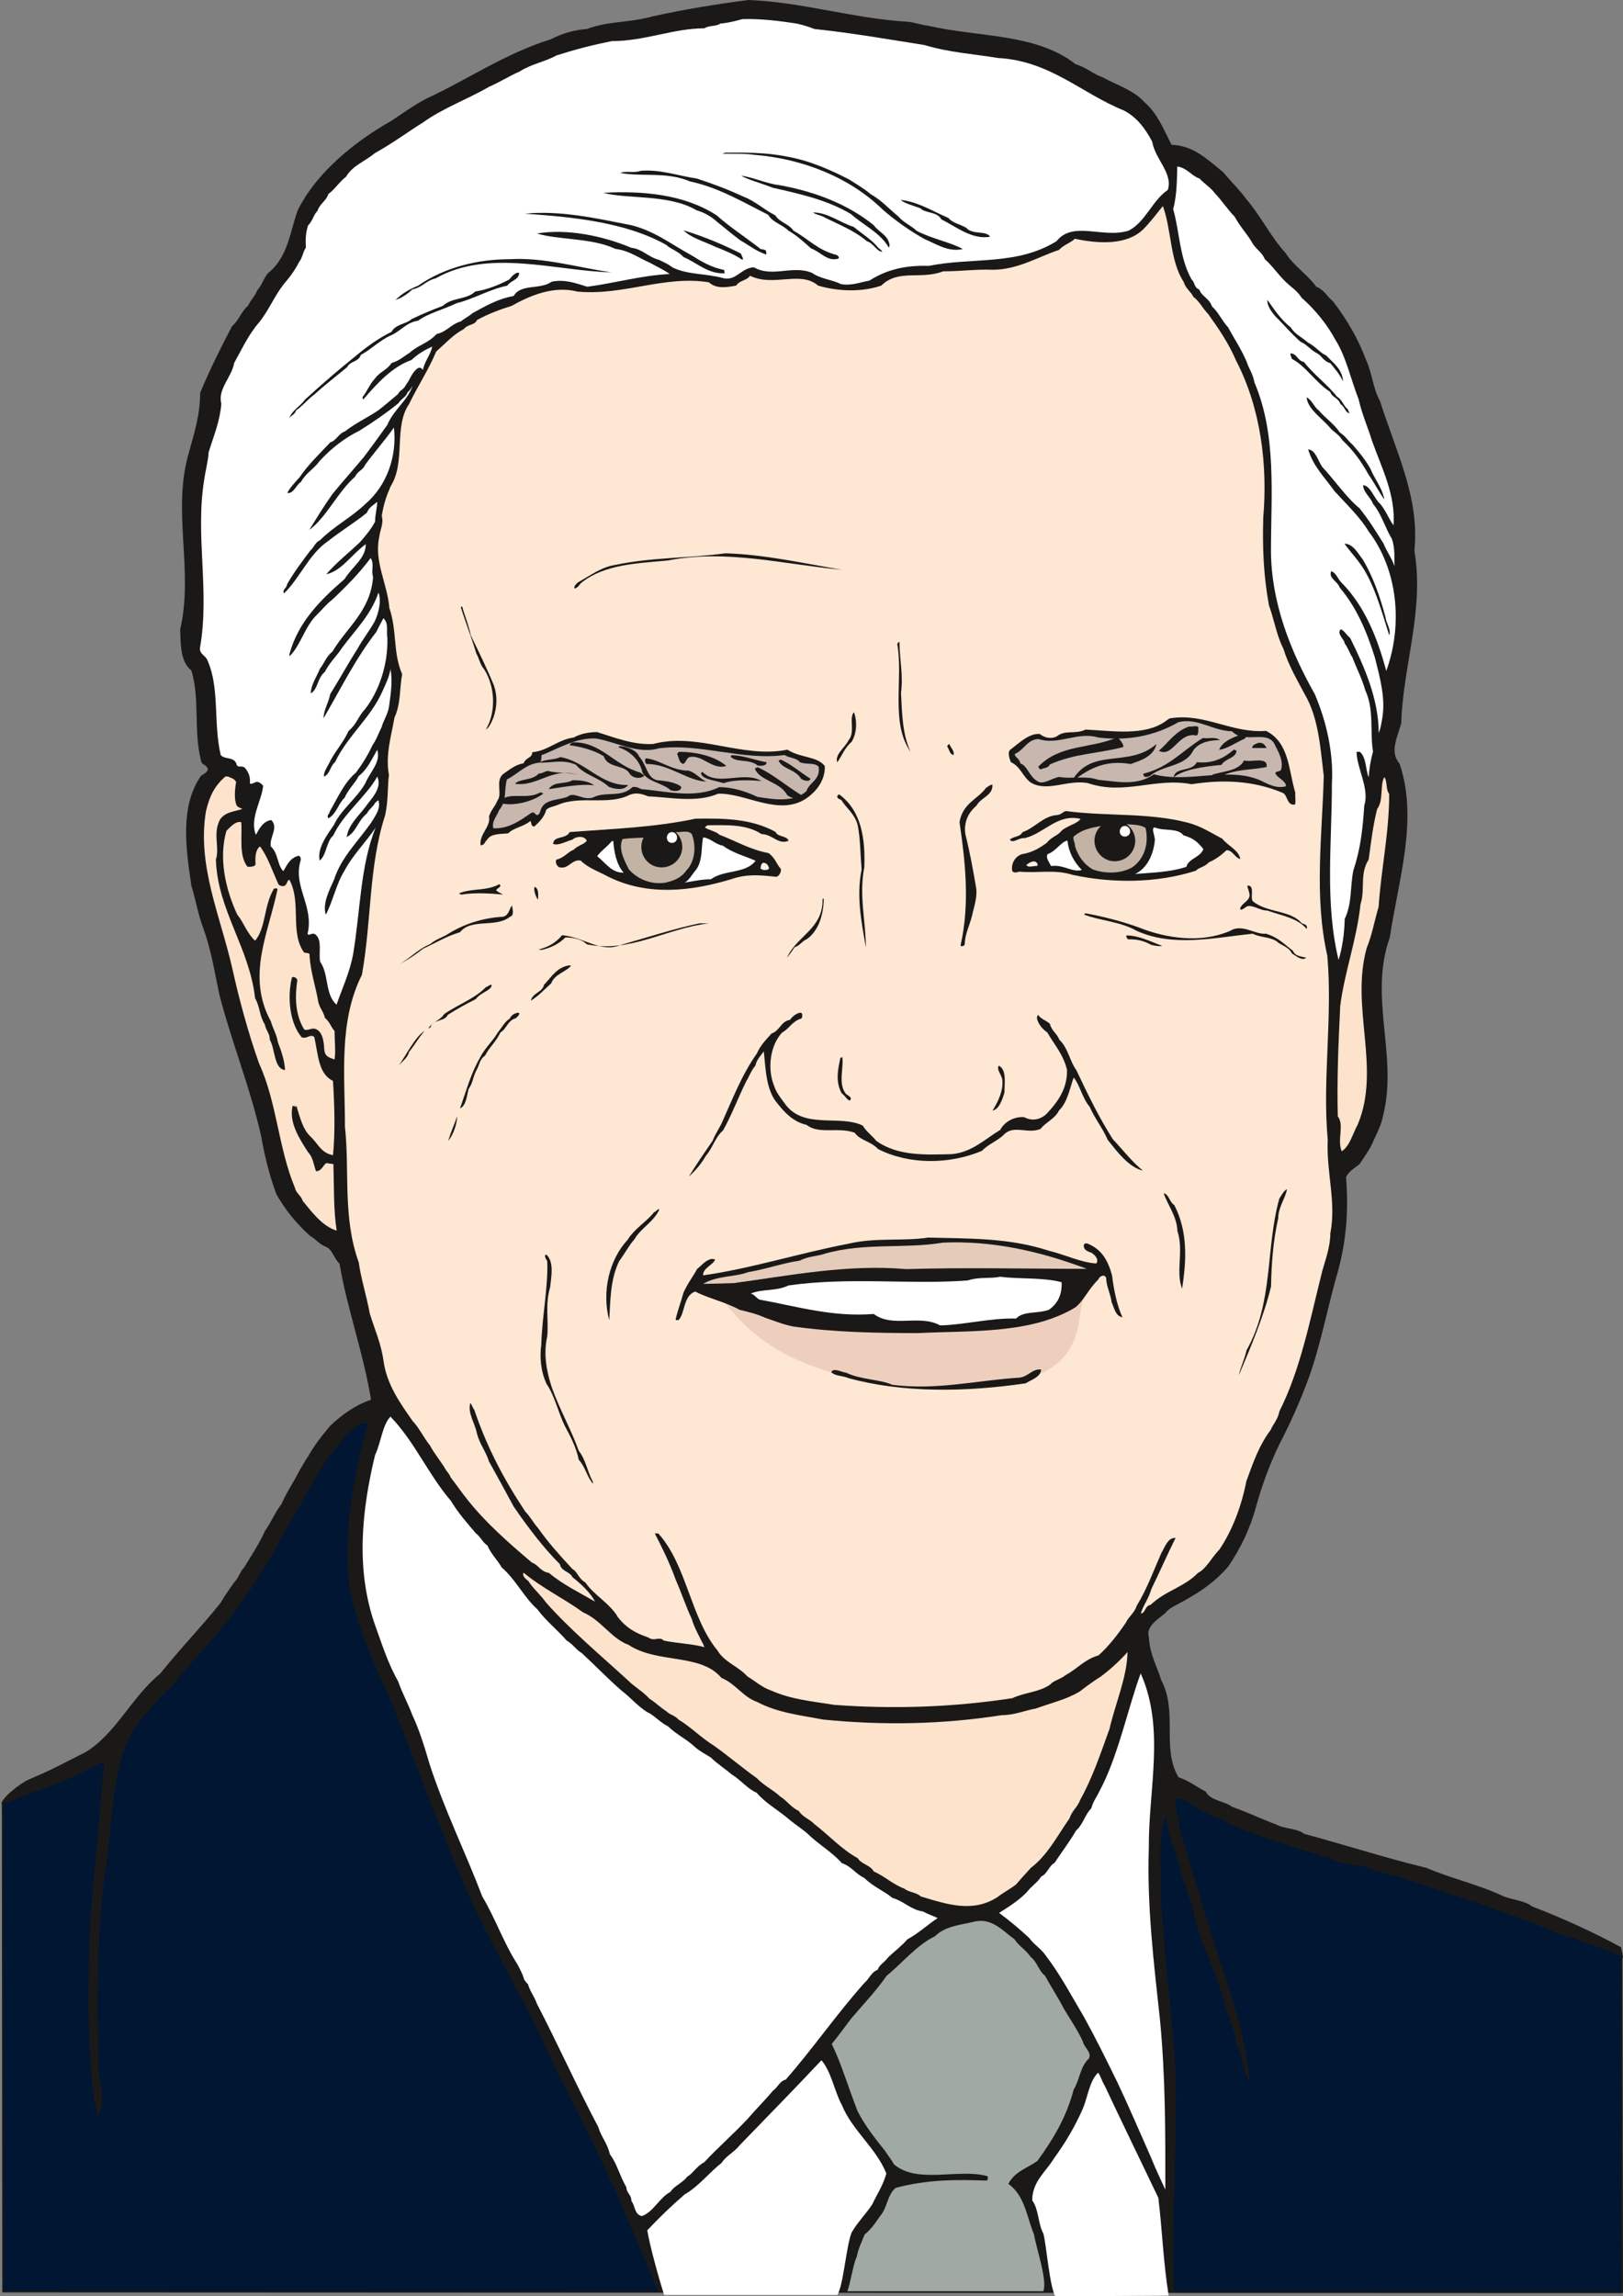 <svg xmlns="http://www.w3.org/2000/svg" xml:space="preserve" width="187.5mm" height="265.23mm" fill-rule="evenodd" stroke-linejoin="round" stroke-width="28.222" preserveAspectRatio="xMidYMid" version="1.2" viewBox="0 0 18750 26523"><rect x="0" y="0" width="18750" height="26523" fill="#808080" stroke="none"/><defs class="ClipPathGroup"><clipPath id="a" clipPathUnits="userSpaceOnUse"><path d="M0 0h18750v26523H0z"/></clipPath></defs><g class="SlideGroup"><g class="Slide" clip-path="url(#a)"><g class="Page"><g class="com.sun.star.drawing.ClosedBezierShape"><path fill="none" d="M20 16203h18732v10286H20z" class="BoundingBox"/><path fill="#001632" d="M18734 22561c-414-203-496-272-1740-668-437-226-1207-412-1702-531-374-169-1474-478-1784-776-120-381 0-1188-369-1549l-8680-2824c-124 17-432 68-823 678-228 360-622 1239-1061 1732-280 444-1166 1181-1301 1638-361 109-770 285-1244 559l5 5650 18706 8-7-3917Z"/><path fill="none" stroke="#1B1918" stroke-linejoin="miter" stroke-width="18" d="M18734 22561c-414-203-496-272-1740-668-437-226-1207-412-1702-531-374-169-1474-478-1784-776-120-381 0-1188-369-1549l-8680-2824c-124 17-432 68-823 678-228 360-622 1239-1061 1732-280 444-1166 1181-1301 1638-361 109-770 285-1244 559l5 5650 18706 8-7-3917Z"/></g><g class="com.sun.star.drawing.ClosedBezierShape"><path fill="none" d="M17 0h18737v26471H17z" class="BoundingBox"/><path fill="#1B1918" d="M8645 0c612 22 1220 215 1837 251 94 8 157 38 241 46 566 134 1245 84 1702 444 127 38 190 107 315 153 180 96 363 152 482 287 148 127 216 304 313 492 259 8 424 178 598 318 84 104 178 190 266 310 166 193 280 432 453 622 99 155 246 241 355 389 89 33 132 122 196 172 160 214 284 419 381 679 68 147 81 335 157 464 186 590 462 1123 399 1733 117 696-132 1326-152 1994-44 165-138 330-18 469 216 648-13 1331-114 2005-247 690 96 1364-77 2057-23 114-68 196-106 279-46 116-110 192-165 281-56 45-127 84-158 152 31 376 5 724-91 1080-132 452-209 914-379 1343-76 198-165 397-249 562-132 251-236 520-317 810-76 279-183 490-323 701-166 190-331 297-529 406-76 44-158 74-198 132-94 77-229 158-191 280 8 195 97 343 142 495 196 366 0 793 201 1123 130 43 198 106 313 165 55 107 216 107 310 178 181 63 333 139 496 198 109 61 244 43 332 112 496 134 940 279 1413 393 269 117 574 186 846 308 114 63 279 61 373 137 350 134 724 305 1029 472l25 127c-201-129-343-129-559-231-178-35-310-107-454-165-232-94-453-152-656-246-399-102-795-287-1199-364-139-106-376-38-513-152-51-10-109-25-142-38-368-112-704-216-1021-356-81-61-204-73-273-137-142-38-190-135-338-160-43 107 31 224 21 325 165 551 327 1110 501 1639 145 429 285 863 312 1297-76-106-76-302-147-421-18-117-51-224-89-313-51-170-96-350-161-503-86-226-175-419-233-652-39-211-140-402-173-590-48-152-107-304-137-452-8-45-13-106-28-122-94 244-43 579-56 867 30 660 119 1295 165 1953 46 716-56 1976-5 2672H7599c-43-153-429-1016-475-1136-224-495-465-977-706-1440-18-76-56-114-76-172-229-501-483-940-722-1410-185-361-350-747-498-1130-213-506-398-1029-598-1522-195-419-386-838-480-1308-91-640 44-1308 209-1913-132-12-165 92-247 127-78 117-165 199-236 300-107 170-185 313-284 475-28 71-66 114-92 173-51 81-94 165-140 241-48 107-106 170-144 272-64 33-49 109-94 122-89 185-204 310-318 482-228 305-490 559-716 851-142 120-229 242-333 348-378 450-330 1136-424 1710-89 576-89 1117-102 1681 5 196 18 376 13 559-18 221 107 470 0 648-38-41-13-104-46-153-89-698-73-1402-48-2075 51-635 114-1247 163-1857-259 127-539 280-856 364-43 43-287 109-331 134-16-58 209-244 331-294 266-112 398-188 642-310 356-221 526-633 861-907 229-287 465-528 694-813 56-94 101-157 160-241 56-59 68-127 114-170 89-148 175-275 241-422 74-107 115-213 193-315 59-140 140-249 204-381 40-63 66-117 101-165 76-135 153-231 257-356 139-129 284-236 470-299-79-508-280-1067-364-1573-63-53-81-167-157-193-84-35-114-89-180-124-176-160-285-300-392-483-83-228-134-434-177-676-127-564-338-1072-483-1636-58-269-89-495-183-757-63-165-89-335-139-495-64-430-135-915 111-1270 38-23 102-61 71-94-25-44-63-31-71-82-89-355-10-706-111-1041-135-102-122-330-130-470 160-693-99-1372 102-2050 63-231 129-432 129-686 114-274 239-523 368-769 82-71 102-165 188-241 28-64 79-107 102-171 71-83 84-177 152-223 211-191 229-465 318-706 221-447 678-805 1084-1034 140-94 276-191 410-259 483-224 894-513 1428-681 147-73 267-107 419-119 246-94 495-71 754-145 381-84 732-140 1110-190Z"/></g><g class="com.sun.star.drawing.ClosedBezierShape"><path fill="none" d="M2310 220h11195v11386H2310z" class="BoundingBox"/><path fill="#FFF" d="M8576 221c203-7 426 20 627 51 89 20 142 38 206 63 437 46 851 119 1270 185 290 87 559 102 852 150 599 33 962 407 1450 605 152 76 254 216 330 361 33 203 244 368 180 558-180 122-256 369-452 470-297 94-642-119-833 122-462 285-968 183-1476 285-262-8-478 38-686 170-110 20-211 63-331 40-104-53-231-58-332-129-226-94-457 58-671-64-142 3-203 155-345 127-221-61-419-38-597-127-48-38-107-63-153-86-129-33-195-127-322-140-330-139-742-223-1090-165 247 76 635 49 907 178 157 18 274 107 394 158 81 45 165 83 233 132-322 15-652 109-952 147-140-43-264-89-412-58-134 96-355 20-439 165-188 33-335 122-475 198-51 43-97 63-132 94-117 33-165 122-283 147-99 109-216 127-310 216-71 43-122 94-211 119-48 79-137 102-190 178-61 64-94 153-145 216 0 13 8 28 8 28 165-193 340-381 558-457 74-71 153-115 239-155-18 96-86 165-107 269-12-15-33-33-58-20-74 51-89 134-140 195-25 59-73 59-89 104-76 64-162 138-228 188-132 89-272 153-386 244-76 26-94 102-170 127-117 125-257 259-351 399-56 64-114 122-145 185 74 11 99-91 158-127 56-104 152-152 216-243 134-145 287-265 457-348 165-102 317-209 452-318 38-58 86-68 107-127 30-25 43-51 58-76-58 173-216 272-292 452-97 137-173 241-267 366-117 142-244 282-368 434-97 137-180 273-267 413 196-140 330-441 531-616 28-66 89-71 114-135 105-144 232-287 333-431 38 342-89 678-330 883-160 154-358 253-523 418-61 28-69 84-115 122-99 132-190 254-266 386-5 51-61 64-36 107 183-176 290-455 506-602 160-125 312-216 452-330 25-65 71-83 119-126 0 64-25 153-25 230-51 94-112 165-176 238-129 122-269 232-388 369 178-38 292-229 457-348 0 165-152 254-246 404-267 231-534 490-635 863-3 13 0 28 0 28 132-129 177-350 322-485 56-56 115-127 165-163 165-154 325-317 450-487 46 76 2 137 28 218-28 394-305 584-470 864-71 53-97 142-142 193-38 94-107 190-107 289 84-50 76-182 160-246 64-122 140-185 203-284 158-211 330-376 419-635 36 101 0 241-45 335-64 114-140 208-196 312-117 183-206 348-317 526-21 107-77 185-77 279 196-335 366-685 610-998 30-63 51-99 81-157 64 58 33 145 46 228 10 313-102 623-257 821-81 86-99 178-190 251-64 142-165 244-229 381-25 46-63 102-56 148 72-31 69-120 127-166 145-304 414-515 547-817 38-84 81-173 94-257 27 142 2 292-18 439-18 94-64 153-84 229-38 76-61 147-107 211-51 112-114 213-190 315-135 114-209 287-300 444-10 46-43 46-18 84 94-51 115-173 186-236 48-107 119-165 165-254 94-69 157-203 213-302 46 144-89 264-137 386-104 183-282 305-363 482-84 122-196 272-165 412 81-64 76-221 157-290 114-249 389-459 508-680 64 134-74 259-140 355-99 127-190 203-213 343 112-56 125-185 234-272 25-51 71-76 94-122 15-12 25-25 38-30 33 94-38 183-87 264-165 231-345 401-426 655-56 122-135 280-94 402 81-153 124-364 213-503 97-186 257-343 363-503-177 432-177 960-259 1453-38 216-127 401-193 592-137-120-86-351-190-496-18-109 25-241-49-310-45-38-76 21-96-12 76-318-165-539-84-833 15-39 0-61-18-69-101 25-132 102-177 178-69-59-59-209-145-285-21-104 94-216 5-305-94 11-140 102-178 171-76-186 71-402 84-567-31-38-69-56-94-38-25 8-51 26-59 8 6-71-12-122-58-178-38-31-74 5-94-33-25-102-135-56-185-114-87-366-10-773-153-1093-23-61-98-73-86-149 114-656-58-1291 48-1937 15-109 46-218 51-317 63-204 130-356 147-562-45-170 120-305 148-470 94-170 170-335 289-470 114-144 173-297 280-436 71-82 134-166 182-262 41-51 41-114 77-163-5-101 0-177 25-256 58-61 64-125 109-170 31-89 102-115 127-196 69-46 132-147 203-198 77-132 221-178 331-272 195-107 388-249 558-355 230-166 522-272 763-412 133-58 237-127 356-178 127-84 300-114 424-185 224-71 422-122 638-165 381 0 714-148 1069-148 64-38 130-17 186-55 94-8 182-31 254-51Z"/></g><g class="com.sun.star.drawing.ClosedBezierShape"><path fill="none" d="M8346 1763h2778v1124H8346z" class="BoundingBox"/><path fill="#1B1918" d="M8379 1763c233 0 467-4 708 45 262 44 516 158 728 268 89 58 175 107 241 165 124 69 213 170 322 259 59 71 153 108 211 166 178 94 404 135 534 211-168 36-295-53-445-117-167-94-330-209-477-336-381-373-923-590-1487-636-140-18-241-10-368-13 7-5 17-5 33-12Z"/></g><g class="com.sun.star.drawing.ClosedBezierShape"><path fill="none" d="M13553 1923h2573v9166h-2573z" class="BoundingBox"/><path fill="#FFF" d="M13601 1923c114 17 165 109 256 139 61 64 132 107 178 170 81 84 153 196 226 267 66 119 140 196 198 292 46 89 122 120 153 203 94 82 147 173 255 275 68 61 122 94 170 170 160 140 300 317 388 482 127 199 183 470 272 694 33 157 109 330 153 475 116 325 274 627 249 978-56-76-82-160-153-247-76-66-107-205-198-218 0 84 89 142 114 218 97 112 140 277 216 399 41 109 28 224 33 319-38-103-89-166-127-260-96-153-165-267-279-409-153-125-292-331-424-470-54-69-79-203-168-209 58 196 191 323 305 483 152 165 294 300 394 465 330 433 401 1065 203 1611-102-386-254-754-513-1016-56-56-59-111-122-137-38 81 76 119 96 188 198 234 313 508 407 808 56 221 122 457 89 683-13 76-18 122-44 193 0-394-167-770-330-1100-51-43-66-84-109-101-51 56 43 114 46 165 43 56 56 114 89 160 48 127 111 246 149 381 105 228 51 475 89 708-30 105-43 199-50 295-39-91-23-218-100-292-15-3-40 0-40 0 2 188 152 424 89 620-18 269-43 503-125 744-40 183-12 376-101 566-3 163-28 336-71 473-160-663-77-1344-77-2030 21-360-63-724-198-1041-277-490-501-1049-506-1644 0-666 68-1347-191-1956-20-107-66-160-91-242-64-147-140-259-213-393-79-89-110-173-186-242-30-94-119-114-147-195-64-25-49-84-89-117-140-246-140-564-213-813 48-170 43-386 48-492Z"/></g><g class="com.sun.star.drawing.ClosedBezierShape"><path fill="none" d="M7168 1970h2524v1026H7168z" class="BoundingBox"/><path fill="#1B1918" d="M7401 1973c226-19 424 56 648 89 195 63 373 132 544 211 140 55 242 155 364 214 50 84 152 94 210 178 171 94 285 228 496 279 23 13 35 26 23 43-127 38-204-76-318-119-76-69-175-158-259-203-76-76-183-94-234-184-294-147-567-313-905-386-267-114-551-51-802-97 63-29 152 5 233-25Z"/></g><g class="com.sun.star.drawing.ClosedBezierShape"><path fill="none" d="M8562 2029h1716v834H8562z" class="BoundingBox"/><path fill="#1B1918" d="M8562 2029c147 20 274 88 439 109 425 76 801 227 1093 463 61 85 165 110 183 230 0 7-8 30-8 30-101-175-289-255-436-387-275-165-591-234-908-306-117-48-292-94-363-139Z"/></g><g class="com.sun.star.drawing.ClosedBezierShape"><path fill="none" d="M6969 2221h1886v721H6969z" class="BoundingBox"/><path fill="#1B1918" d="M6970 2227c444-24 928 13 1309 260 150 135 336 254 509 390 30 5 63 5 63 30 5 18 0 33 0 33-117-40-193-104-300-165-89-67-196-156-272-217-64-58-143-104-232-129-317-189-798-126-1077-202Z"/></g><g class="com.sun.star.drawing.ClosedBezierShape"><path fill="none" d="M10408 2308h1032v433h-1032z" class="BoundingBox"/><path fill="#1B1918" d="M10409 2309c205 25 371 134 547 208 58 72 177 77 229 135 89 56 206 13 254 82-208 38-392-115-565-201-45-90-183-67-242-128-71-25-208-66-223-96Z"/></g><g class="com.sun.star.drawing.ClosedBezierShape"><path fill="none" d="M3975 2380h11418v17340H3975z" class="BoundingBox"/><path fill="#FEE7D3" d="M13434 2380c101 271 81 635 241 876 20 76 94 124 109 170 76 58 107 132 175 203 115 160 237 338 320 534 290 558 366 1214 315 1816-10 350 3 670 66 1014 61 165 89 351 166 498 60 196 162 366 246 526 165 279 183 640 221 945-18 693-114 1392 41 2077 63 717-59 1433 5 2126-18 376 101 719 30 1080 0 160-61 317-94 439-145 577-249 1129-495 1619-18 94-71 145-102 216-134 178-203 381-279 589-59 300-165 572-310 788-97 101-152 223-249 272-160 165-376 205-546 368-71 13-59 96-114 101 25-93 88-165 122-284 99-203 182-394 279-589-89-8-127 114-165 175-92 211-165 414-282 605-31 93-94 127-127 198-89 132-196 271-315 378-161 46-245 155-382 229-53 45-142 63-178 109-129 89-292 89-437 157-698 107-1387 127-2060 77-266-44-480-59-721-163-117-41-185-109-279-165-105-117-267-165-346-300-310-373-356-990-683-1351-26-3-41 0-41 0 79 152 173 343 241 533 67 153 122 318 186 455 30 102 84 193 119 267 16 20 16 40 28 58-134-38-305-43-470-76-58-56-104 18-183-38-152-51-254-114-345-229-94-165-277-254-379-406-77-38-92-127-148-153-157-170-274-299-399-475-58-66-91-134-147-190-241-363-439-732-589-1176-20-20-28-64-46-76-33 114 56 236 76 348 33 127 102 205 140 325 97 173 191 348 285 521 165 241 345 477 533 665 20 89 117 84 147 152 107 84 209 181 260 282-176-104-366-193-532-332-104-18-121-94-198-120-284-241-528-457-736-716-84-104-132-180-203-269-18-49-44-64-59-94-61-102-132-183-178-272-81-102-124-203-200-282-140-201-300-419-338-699-26-195-102-361-158-544-38-208-104-412-127-589-189-524-104-1057-160-1570 0-597-75-1214 196-1753 114-635 76-1249 269-1846 36-165 26-318 43-463-43-236 31-464 64-662 76-166 58-341 89-501-109-254-56-490-148-767-22-274-175-529-119-806 13-104 56-165 31-257 25-144 53-226 104-343 177-284 30-683 213-950 104-215 224-393 312-604 110-97 199-198 318-259 46-59 132-46 152-104 122-69 272-125 402-165 221-125 492-234 759-165 535 50 1004-191 1520-107 89 81 213 56 315 38 41-64 122-56 160-114 274 134 579-64 787 114 234 69 508 76 729 0 199-196 458-64 714-165 208 0 386-26 572-18 292 0 530-152 767-229 51-58 139-83 183-129 275 58 597 76 788-107 89-89 157-183 229-271Z"/></g><g class="com.sun.star.drawing.ClosedBezierShape"><path fill="none" d="M9393 2454h802v455h-802z" class="BoundingBox"/><path fill="#1B1918" d="M9393 2454c172 0 307 116 470 167 105 87 216 154 282 240 23 20 38 28 49 46-61 5-107-102-178-120-153-130-331-194-514-288-43-18-89-25-109-45Z"/></g><g class="com.sun.star.drawing.ClosedBezierShape"><path fill="none" d="M6063 2459h2311v700H6063z" class="BoundingBox"/><path fill="#1B1918" d="M6063 2468c416-39 811 51 1230 133 274 69 475 229 687 343 134 83 241 146 386 174 2 18 7 38 7 38-190 13-322-122-475-186-71-76-148-89-199-140-482-273-1131-326-1636-362Z"/></g><g class="com.sun.star.drawing.ClosedBezierShape"><path fill="none" d="M7894 2657h690v346h-690z" class="BoundingBox"/><path fill="#1B1918" d="M7909 2664c227 69 455 166 649 264 11 30 36 61 18 73-89-61-212-112-318-153-132-63-281-102-364-191l15 7Z"/></g><g class="com.sun.star.drawing.ClosedBezierShape"><path fill="none" d="M4569 2990h2496v477H4569z" class="BoundingBox"/><path fill="#1B1918" d="M5890 2994c394-24 783 96 1174 152-653-17-1416-278-2031 69-117 29-155 105-269 128-56 53-119 96-195 122 71-71 152-120 261-165 302-210 683-306 1060-306Z"/></g><g class="com.sun.star.drawing.ClosedBezierShape"><path fill="none" d="M3343 3150h2656v1676H3343z" class="BoundingBox"/><path fill="#1B1918" d="M5998 3154c-5 81-99 86-137 145-216 46-381 152-585 203-160 76-325 114-447 203-132 18-196 115-305 165-132 56-226 159-356 230-23 81-124 69-157 140-122 101-260 208-374 312-84 61-140 137-216 188-15 46-51 58-78 84 38-89 126-132 180-208 183-168 386-343 576-496 140-117 272-212 425-288 45-89 173-89 232-147 119-56 238-107 360-152 102-99 275-69 374-166 142-22 274-76 394-139 33-43 83-93 114-74Z"/></g><g class="com.sun.star.drawing.ClosedBezierShape"><path fill="none" d="M14641 3465h877v942h-877z" class="BoundingBox"/><path fill="#1B1918" d="M14643 3465c76 109 160 233 270 318 48 81 127 109 196 173 94 48 139 119 212 150 88 92 187 161 195 300-43-89-89-139-147-211-88-26-95-89-164-120-76-43-104-94-180-127-114-102-171-173-265-268-54-50-129-152-117-215Z"/></g><g class="com.sun.star.drawing.ClosedBezierShape"><path fill="none" d="M14907 4082h687v690h-687z" class="BoundingBox"/><path fill="#1B1918" d="M14912 4082c76 5 76 86 152 99 108 140 278 267 383 402 61 34 74 108 125 146 8 25 8 28 20 40-43 13-58-78-106-101-26-77-98-77-118-141-165-104-285-301-443-382-8-28-27-58-13-63Z"/></g><g class="com.sun.star.drawing.ClosedBezierShape"><path fill="none" d="M15094 4590h900v1181h-900z" class="BoundingBox"/><path fill="#1B1918" d="M15095 4590c58 25 88 114 139 149 69 84 184 161 243 255 71 46 101 104 147 140 81 92 151 178 209 282 51 125 135 217 160 354-63-89-122-203-185-292-83-153-184-286-301-395-43-68-94-89-137-137-98-118-263-219-275-356Z"/></g><g class="com.sun.star.drawing.ClosedBezierShape"><path fill="none" d="M15532 6279h525v1059h-525z" class="BoundingBox"/><path fill="#1B1918" d="M15532 6279c104 5 153 111 211 182 120 202 197 420 263 668 10 76 69 147 43 208-76-239-148-501-260-704-71-139-194-261-257-354Z"/></g><g class="com.sun.star.drawing.ClosedBezierShape"><path fill="none" d="M6634 6390h3092v409H6634z" class="BoundingBox"/><path fill="#1B1918" d="M8380 6391c444 12 894 114 1344 190-661-61-1339-240-2008-107-361 33-726 46-988 248-43 33-43 63-89 76-17-20 20-59 46-76 139-77 259-171 424-197 417-89 848-76 1271-134Z"/></g><g class="com.sun.star.drawing.ClosedBezierShape"><path fill="none" d="M5324 7005h412v1424h-412z" class="BoundingBox"/><path fill="#1B1918" d="M5339 7005c30 109 76 215 99 332 97 201 181 369 267 578 64 178 16 376-63 487-13 13-30 26-30 26 121-201 109-495-18-696-51-59-59-131-90-181-54-178-135-392-180-534 2-12 15-12 15-12Z"/></g><g class="com.sun.star.drawing.ClosedBezierShape"><path fill="none" d="M10366 7414h155v1269h-155z" class="BoundingBox"/><path fill="#1B1918" d="M10391 7414c0 195 46 380 18 589 12 234 15 476 110 679-235-330-82-844-153-1243 12-25 25-25 25-25Z"/></g><g class="com.sun.star.drawing.ClosedBezierShape"><path fill="none" d="M9667 8227h224v579h-224z" class="BoundingBox"/><path fill="#1B1918" d="M9866 8227c39 106 31 247-27 341-83 71-113 166-167 237-29-94 89-166 131-255 81-89 0-263 63-323Z"/></g><g class="com.sun.star.drawing.ClosedBezierShape"><path fill="none" d="M11654 8286h3313v1010h-3313z" class="BoundingBox"/><path fill="#1B1918" d="M13534 8295c386-58 703 178 1092 147 272 137 259 456 338 712-3 56 10 138-8 140-97 10-76-122-147-140-336-139-684-152-1042-96-424-81-775 132-1200-13-236-43-469 109-660-7-94-69-119-188-229-234-17-47-42-115-5-146 107-79 214-190 341-180 58 51 147 58 198 25 96-76 211-18 330-76 312 15 678 76 920-94 21-13 41-38 72-38Z"/></g><g class="com.sun.star.drawing.ClosedBezierShape"><path fill="none" d="M11724 8330h3133v762h-3133z" class="BoundingBox"/><path fill="#C7B7AF" d="M13615 8341c223-53 393 101 618 106 147 158 424-38 503 173 48 89 94 189 61 278-23 15-64 13-64 33 28 58 92 69 122 132v20c-109 26-195-20-292-68-373-165-832 35-1233-71-198 139-427 83-643 63-149-51-315-7-450-33-89 15-183 92-246 53-105-58-115-177-204-210-7-56-67-71-63-108 114-53 140-165 272-173 236 76 449-89 691-18 343 44 656-20 928-177Z"/></g><g class="com.sun.star.drawing.ClosedBezierShape"><path fill="none" d="M13388 8388h457v301h-457z" class="BoundingBox"/><path fill="#1B1918" d="M13737 8392c31 5 102-19 107 13 0 61 0 106-51 86-189-10-252 263-405 181 99-83 191-229 349-280Z"/></g><g class="com.sun.star.drawing.ClosedBezierShape"><path fill="none" d="M5551 8455h3980v1309H5551z" class="BoundingBox"/><path fill="#1B1918" d="M6899 8456c193 60 422 152 648 137 516-137 1030 172 1550 66 153 99 343 73 432 190 5 178-114 303-208 369-318 221-711-63-1025-50-249 106-538 43-810 30-71-30-135-46-211-18-241 127-571 5-826 115-59 25-107 25-140 61-18 83-94 152-135 190-48 3-30-61-50-61-74 64-188 74-252 140-79 10-203 0-244 74-25 20-35 71-76 63-17-127 122-216 97-330 25-81 71-114 96-183 64-76-25-222 64-306 76-51 139-109 241-127 23-68 99-58 99-127 190-20 292-145 478-170 82-46 183-63 272-63Z"/></g><g class="com.sun.star.drawing.ClosedBezierShape"><path fill="none" d="M5695 8528h3767v1041H5695z" class="BoundingBox"/><path fill="#C7B7AF" d="M6881 8530c221 33 487 186 729 114 470-63 966 143 1454 77 63 40 134 28 177 83 77 31 166 0 216 51 26 153-111 183-139 281-145 139-394 96-569 68-140-68-296-112-441-112-279 138-627 44-899 23-41-23-76-30-104-23-124 127-315 44-455 120-117 38-219-76-295-8-115 41-259 26-305 142-13 36-18 69-51 69-23-18-30-46-69-20-134 91-259 180-431 172-20-81 38-134 68-210 92-112 54-229 89-354 130-64 216-178 371-193 51-23 5-94 48-94 198-82 385-195 606-186Z"/></g><g class="com.sun.star.drawing.ClosedBezierShape"><path fill="none" d="M13208 8523h886v453h-886z" class="BoundingBox"/><path fill="#1B1918" d="M13898 8524c61 12 140-20 195 25-88 0-229 13-305 115-94 196-356 170-502 298-45 21-78 16-78-25 305-77 445-265 690-413Z"/></g><g class="com.sun.star.drawing.ClosedBezierShape"><path fill="none" d="M14083 8476h308v185h-308z" class="BoundingBox"/><path fill="#1B1918" d="M14351 8478c28-11 54 41 28 54-109 49-207 120-295 128 45-103 161-141 267-182Z"/></g><g class="com.sun.star.drawing.ClosedBezierShape"><path fill="none" d="M14465 8579h167v62h-167z" class="BoundingBox"/><path fill="#1B1918" d="M14541 8580c41-4 72 16 90 60h-166c7-44 45-47 76-60Z"/></g><g class="com.sun.star.drawing.ClosedBezierShape"><path fill="none" d="M10942 8595h78v128h-78z" class="BoundingBox"/><path fill="#1B1918" d="M10968 8595c15 39 64 87 47 126-45-10-47-62-73-101 7-15 21-27 26-25Z"/></g><g class="com.sun.star.drawing.ClosedBezierShape"><path fill="none" d="M11996 8517h983v370h-983z" class="BoundingBox"/><path fill="#1B1918" d="M12906 8517c13 0 99 101 63 114-304 77-554 72-841 199-13 43-87 43-87 51-20 12-38 0-45-26 253-262 605-204 910-338Z"/></g><g class="com.sun.star.drawing.ClosedBezierShape"><path fill="none" d="M12377 8592h986v442h-986z" class="BoundingBox"/><path fill="#1B1918" d="M13361 8593c-35 152-195 193-298 232-279-47-463 35-686 208 223-415 656-152 984-440Z"/></g><g class="com.sun.star.drawing.ClosedBezierShape"><path fill="none" d="M6581 8575h867v412h-867z" class="BoundingBox"/><path fill="#1B1918" d="M6614 8575c326-12 476 263 784 349 23 20 48 33 48 33-43 46-140 33-175-25-60-102-250-56-296-197-127-79-293-114-394-127 20-37 7-13 33-33Z"/></g><g class="com.sun.star.drawing.ClosedBezierShape"><path fill="none" d="M13558 8659h727v320h-727z" class="BoundingBox"/><path fill="#1B1918" d="m14254 8659 30 10c0 90-132 90-172 166-210 20-434 51-553 143 17-123 211-58 267-174 186 18 311-45 428-145Z"/></g><g class="com.sun.star.drawing.ClosedBezierShape"><path fill="none" d="M7148 8618h723v520h-723z" class="BoundingBox"/><path fill="#1B1918" d="M7160 8618c94 7 196 50 224 121 89 97 89 248 209 273 107 8 221 28 277 76 0 54-69 54-120 41-101-89-265-96-328-206-33-153-155-252-274-290 0-15 12-15 12-15Z"/></g><g class="com.sun.star.drawing.ClosedBezierShape"><path fill="none" d="M7821 8684h571v173h-571z" class="BoundingBox"/><path fill="#1B1918" d="M7843 8684c182 0 409 43 548 163-171 51-277-141-433-100-38 31-31 57-64 77-51-13-51-77-73-118 10-5 22-22 22-22Z"/></g><g class="com.sun.star.drawing.ClosedBezierShape"><path fill="none" d="M7452 8760h711v270h-711z" class="BoundingBox"/><path fill="#1B1918" d="M7472 8760c150 18 290 141 481 141 90 25 135 99 209 127-222-8-430-204-690-204-20 0-32-71 0-64Z"/></g><g class="com.sun.star.drawing.ClosedBezierShape"><path fill="none" d="M14003 8783h633v195h-633z" class="BoundingBox"/><path fill="#1B1918" d="M14372 8783c76 27 279-50 261 76-180 39-369 20-549 118-38 0-69-13-81-28 106-39 309-39 369-166Z"/></g><g class="com.sun.star.drawing.ClosedBezierShape"><path fill="none" d="M6225 8744h1032v371H6225z" class="BoundingBox"/><path fill="#1B1918" d="M6474 8745c294 50 466 332 782 322-48 68-150 48-221 22-123-112-285-138-382-256-157-68-280-17-427-25 83-43 160-25 248-63Z"/></g><g class="com.sun.star.drawing.ClosedBezierShape"><path fill="none" d="M8720 8861h543v363h-543z" class="BoundingBox"/><path fill="#1B1918" d="M8753 8862c182 81 343 227 509 324-21 64-127 31-166 0-88-161-313-161-376-307 7-7 33-17 33-17Z"/></g><g class="com.sun.star.drawing.ClosedBezierShape"><path fill="none" d="M8994 8773h370v248h-370z" class="BoundingBox"/><path fill="#1B1918" d="M9019 8773c122 55 235 153 344 222-13 44-84 18-109 0-64-110-215-110-260-210 7-2 25-12 25-12Z"/></g><g class="com.sun.star.drawing.ClosedBezierShape"><path fill="none" d="M8440 8722h417v125h-417z" class="BoundingBox"/><path fill="#1B1918" d="M8455 8722c137 5 273 60 400 82 5 45-72 45-102 38-97-82-242-26-313-103 2-5 15-17 15-17Z"/></g><g class="com.sun.star.drawing.ClosedBezierShape"><path fill="none" d="M8100 8918h698v129h-698z" class="BoundingBox"/><path fill="#1B1918" d="M8117 8918c174 173 471-20 680 103-111-9-310-21-437 25-111-34-248-46-260-111 0-17 17-17 17-17Z"/></g><g class="com.sun.star.drawing.ClosedBezierShape"><path fill="none" d="M5949 8905h723v154h-723z" class="BoundingBox"/><path fill="#1B1918" d="M6331 8905c114 30 220 12 340 45-285-95-463 141-722 103 63-64 195-33 276-118 41 0 77-30 106-30Z"/></g><g class="com.sun.star.drawing.ClosedBezierShape"><path fill="none" d="M2356 8969h1536v5247H2356z" class="BoundingBox"/><path fill="#FEE3CC" d="M2634 8969c30 17 71 20 94 63-18 102-23 208 7 274 22 26 47 26 65 38-90 31-199 31-260 125-84 165 0 317-46 460 20 589 387 1013 453 1602 56 93 48 199 112 301 15 76 58 102 58 178 64 109 46 335 176 350-5-104-39-210-82-320-17-99-61-165-81-241-287-527-30-1014 76-1527 0-16-43-13-45 0-115 195-87 441-214 594-96-89-134-216-206-302-138-295-216-656-125-968 61-61 112-114 171-99 13 157-30 386 71 513 49 8 99-8 94-31-5-88 0-160 51-203 84 107 147 290 213 437 28 33 84 26 89 0 16-20 16-46 38-51 143 262 3 605 169 839 23 10 74 0 64 38 12 188 73 365 101 533 18 77 61 113 76 184 64 56 69 107 112 152 0 120 15 224 0 330-63-25-112-30-119-119-5-96-21-198-94-231-51-25-104 28-140 0-105-178-105-379-77-570-15-33-59-46-64-20-53 221-25 516 112 681 60 31 103-45 148 0 46 204 46 425 216 506 18 295 26 599 0 858-139-25-170-132-261-216-90-88-116-210-159-342-109-59 108 43-46-13-48 195 84 389 179 538 59 59 64 155 92 219 76 0 94-114 137-92 28 8 76 0 63 26 8 256 0 515 38 752-165-51-284-211-392-343-20-64-78-89-91-153-191-457-208-985-412-1430-127-355-233-750-310-1098-140-617-411-1194-305-1824 45-183 101-289 223-398h31Z"/></g><g class="com.sun.star.drawing.ClosedBezierShape"><path fill="none" d="M15451 8976h600v4323h-600z" class="BoundingBox"/><path fill="#FEE3CC" d="M15993 8976c38 55 13 137 56 195 0 450-94 871-122 1302-49 165-77 330-138 477-191 686 166 1383-101 2033-64 119-93 252-187 315-57-132 33-302-46-404-11-427 8-854 28-1271 49-396 189-757 235-1181 56-173-13-348 94-514 28-211 53-409 98-584 76-97 30-282 83-368Z"/></g><g class="com.sun.star.drawing.ClosedBezierShape"><path fill="none" d="M6340 9012h525v104h-525z" class="BoundingBox"/><path fill="#1B1918" d="M6615 9012c89 0 178 7 249 59-160-20-359 21-524 44 58-96 190-52 275-103Z"/></g><g class="com.sun.star.drawing.ClosedBezierShape"><path fill="none" d="M11084 9063h383v1868h-383z" class="BoundingBox"/><path fill="#1B1918" d="M11465 9063c8 127-133 147-184 243-103 87-148 201-128 331 52 208 85 392 120 595 26 122-22 241-43 345-33 125-82 214-85 331 0 12-38 35-48 12 108-477 56-961-12-1423 35-219 214-269 304-394 28-20 51-40 76-40Z"/></g><g class="com.sun.star.drawing.ClosedBezierShape"><path fill="none" d="M5756 9152h523v139h-523z" class="BoundingBox"/><path fill="#1B1918" d="m6243 9152 35 12c-101 85-349 163-522 106 116-143 321-21 487-118Z"/></g><g class="com.sun.star.drawing.ClosedBezierShape"><path fill="none" d="M9672 9176h332v1769h-332z" class="BoundingBox"/><path fill="#1B1918" d="M9699 9179c255 188 299 518 286 838-64 329 18 621 18 926-51-297-112-590-49-900-15-181-15-359-45-511-33-132-136-201-187-289-25-16-50-16-50-46 20-32 20-18 27-18Z"/></g><g class="com.sun.star.drawing.ClosedBezierShape"><path fill="none" d="M11666 9368h2664v807h-2664z" class="BoundingBox"/><path fill="#1B1918" d="M12313 9368c466 63 949 15 1407 134 165 43 277 123 399 184 71 89 190 130 210 236-63-12-91-106-160-101-68 63-127 106-203 139-51 57-114 57-152 98-458 145-966 145-1419 48-216-68-404-18-615-38-38 8-69 20-87-10-15-98 49-174 115-192 124-20 213-78 289-134 46-64 127-82 165-135 69-62 174-77 222-138-265-66-417 166-646 222-71-8-134 68-172 18 45-43 114-26 147-87 152-54 239-191 411-199 46-12 59-38 89-45Z"/></g><g class="com.sun.star.drawing.ClosedBezierShape"><path fill="none" d="M6391 9455h2721v825H6391z" class="BoundingBox"/><path fill="#1B1918" d="M8037 9456c315-4 636-4 921 152 30 65 132 41 152 103-119 51-185-75-312-77-183-120-418-102-616-102-25 3-38 26-38 26 46 33 132 45 165 83 192 72 357 174 568 212 81 56 94 132 144 183 8 44-33 103-68 90-193-20-330-31-508 30-474 143-971 193-1419-30-107-59-229-98-318-186-107-18-140 109-251 76-39-26-41-74-28-87 88-20 134-91 198-114 51-53 119-58 152-104-33-70-140-43-165-13-76 21-157 71-223 51 0-100 147-51 190-138 499-38 974-53 1456-155Z"/></g><g class="com.sun.star.drawing.ClosedBezierShape"><path fill="none" d="M12400 9507h849v573h-849z" class="BoundingBox"/><path fill="#C3B3A5" d="M12898 9507c97 25 260 0 337 58 38 178-11 349-150 450-131 79-319 79-458 28-106-58-174-160-207-267 2-46-42-104-5-122 127-107 318-107 483-147Z"/></g><g class="com.sun.star.drawing.ClosedBezierShape"><path fill="none" d="M13114 9557h789v539h-789z" class="BoundingBox"/><path fill="#FFF" d="M13342 9558c107 45 260 0 331 91 110 30 165 77 229 158-33 97-170 107-196 205-185 63-410 68-592 83 139-66 215-229 228-397-5-62-46-138 0-140Z"/></g><g class="com.sun.star.drawing.ClosedBezierShape"><path fill="none" d="M7173 9606h851v596h-851z" class="BoundingBox"/><path fill="#C3B3A5" d="M7788 9608c57 16 161-29 205 28 56 150 30 319-59 413-63 89-140 122-252 147-178 25-326-53-415-152-61-115-124-243-76-352 204-30 437 5 597-84Z"/></g><g class="com.sun.star.drawing.ClosedBezierShape"><path fill="none" d="M7910 9672h820v523h-820z" class="BoundingBox"/><path fill="#FFF" d="M8124 9672c91 12 140 83 228 96 105 82 263 123 377 174-114 153-364 101-516 214-116 0-215 26-303 38 48-25 81-86 119-133 97-107 68-293 95-389Z"/></g><g class="com.sun.star.drawing.ClosedBezierShape"><path fill="none" d="M12095 9710h404v347h-404z" class="BoundingBox"/><path fill="#FFF" d="M12332 9710c13 127 72 244 166 339-113 31-217-68-355-45-25-52-65-95-40-139 91-28 161-148 229-155Z"/></g><g class="com.sun.star.drawing.ClosedBezierShape"><path fill="none" d="M6899 9713h307v368h-307z" class="BoundingBox"/><path fill="#FFF" d="M7085 9713c8 124 38 277 120 366-138 8-214-119-306-189 45-66 110-101 166-172 12-5 20-5 20-5Z"/></g><g class="com.sun.star.drawing.ClosedBezierShape"><path fill="none" d="M11857 9950h132v61h-132z" class="BoundingBox"/><path fill="#FEEFE4" d="M11934 9951c31-9 69 28 46 52-41-5-103 25-123-13 17-11 46-36 77-39Z"/></g><g class="com.sun.star.drawing.ClosedBezierShape"><path fill="none" d="M8786 9966h101v86h-101z" class="BoundingBox"/><path fill="#FEEFE4" d="M8824 9966c39 5 51 31 62 65-18 25-78 25-100 0 0-16 10-71 38-65Z"/></g><g class="com.sun.star.drawing.ClosedBezierShape"><path fill="none" d="M5300 10213h511v121h-511z" class="BoundingBox"/><path fill="#1B1918" d="M5769 10213c38 33-31 43-36 72 23 22 51 30 77 48-130-13-322-26-479 0-18-5-30-13-30-13 149-64 310-23 468-107Z"/></g><g class="com.sun.star.drawing.ClosedBezierShape"><path fill="none" d="M14326 10228h775v504h-775z" class="BoundingBox"/><path fill="#1B1918" d="M14430 10230c63 16 12 144 43 179 157 135 440 102 565 255 40 15 71 20 58 66-109-128-287-153-453-212-102 0-201-96-264-30-26 13-38 30-53 10 15-74 139-94 104-191 0-23-41-93 0-77Z"/></g><g class="com.sun.star.drawing.ClosedBezierShape"><path fill="none" d="M6171 10244h48v150h-48z" class="BoundingBox"/><path fill="#1B1918" d="M6175 10244c54 15 41 102 41 148-26-31-53-108-41-148Z"/></g><g class="com.sun.star.drawing.ClosedBezierShape"><path fill="none" d="M9090 10378h427v685h-427z" class="BoundingBox"/><path fill="#1B1918" d="M9516 10378c0 177-56 374-196 470-59 26-77 72-141 94-28 44-58 84-88 120 119-259 420-333 412-679 8-5 13-5 13-5Z"/></g><g class="com.sun.star.drawing.ClosedBezierShape"><path fill="none" d="M4582 10459h1345v694H4582z" class="BoundingBox"/><path fill="#1B1918" d="M5917 10460c0 38 30 114-25 129-166 133-446 13-578 179-165 48-279 124-423 188-111 85-195 141-309 196 139-63 233-184 387-247 66-56 134-74 190-107 198-127 422-196 651-209 74-15 77-109 107-129Z"/></g><g class="com.sun.star.drawing.ClosedBezierShape"><path fill="none" d="M12525 10549h2567v528h-2567z" class="BoundingBox"/><path fill="#1B1918" d="M12542 10549c211 40 402 88 605 160 335 135 730 186 1060 45 145-91 287 43 419 31 147 44 216 128 310 196 28 69 102 64 155 82-53 40-117-23-165-49-38-81-130-94-173-139-84-56-198-46-279-90-440 44-916 158-1342-33-183-107-437-120-607-188 0-8 17-15 17-15Z"/></g><g class="com.sun.star.drawing.ClosedBezierShape"><path fill="none" d="M6220 10665h1972v309H6220z" class="BoundingBox"/><path fill="#1B1918" d="M8081 10665h109c-485 55-915 348-1411 242-63-64-171-79-247-79-76 76-173 122-279 145-16-5-33-5-33-5 106-26 198-74 274-166 265 26 445 211 687 110 297-84 600-184 900-247Z"/></g><g class="com.sun.star.drawing.ClosedBezierShape"><path fill="none" d="M13012 10805h416v125h-416z" class="BoundingBox"/><path fill="#1B1918" d="M13019 10805c137 0 281 74 408 121-39 8-97-5-130-13-90-52-166-64-268-64-17-22-17-32-17-44h7Z"/></g><g class="com.sun.star.drawing.ClosedBezierShape"><path fill="none" d="M6132 11151h467v408h-467z" class="BoundingBox"/><path fill="#1B1918" d="m6570 11151 28 2c-50 69-194 99-229 204-84 76-154 153-237 201 25-94 133-94 153-183 96-103 147-197 285-224Z"/></g><g class="com.sun.star.drawing.ClosedBezierShape"><path fill="none" d="M4950 11374h731v505h-731z" class="BoundingBox"/><path fill="#1B1918" d="M5679 11374c8 63-127 88-182 166-115 58-217 114-324 182-33 80-178 52-198 141-8 13-25 15-25 15 43-76 134-88 182-166 160-109 357-180 479-308 33-13 46-30 68-30Z"/></g><g class="com.sun.star.drawing.ClosedBezierShape"><path fill="none" d="M5313 11697h688v1107h-688z" class="BoundingBox"/><path fill="#1B1918" d="M5981 11697c43 0 0 45-20 63-99 28-102 117-179 165-56 115-132 174-178 268-63 40-69 117-99 167-42 77-42 153-90 215-25 89-28 193-101 228 73-203 124-399 229-582 56-115 150-193 208-296 56-68 83-127 136-157 25-46 48-59 94-71Z"/></g><g class="com.sun.star.drawing.ClosedBezierShape"><path fill="none" d="M7958 11697h5247v1894H7958z" class="BoundingBox"/><path fill="#1B1918" d="M9248 11697c30 0 25 71 0 71-97 30-135 119-211 157-140 147-175 419-94 617 25 77 71 133 114 192 216 322 635 134 910 267 43 71 106 114 157 177 249 178 573 160 870 153 236-21 383-173 561-280 51-96 165-157 277-147 107 58 211 15 267-48 127-135 233-288 228-499-45-183-147-290-228-432-59-38-115-112-120-170 5-25 13-33 13-33 36 51 94 63 137 104 20 81 84 114 109 183 102 96 120 249 196 350 135 286 262 548 422 799 119 127 226 267 348 363-165-38-300-221-407-355-63-145-147-242-208-381-89-107-114-255-185-339-46 127-72 288-171 382-40 91-160 140-211 211-144 63-302-46-416 58-76 81-185 114-262 196-381 160-846 160-1200-21-88-94-210-99-269-188-190-71-416 23-556-91-140-31-241-125-330-239-143-156-143-415-165-610-33 48-84 94-97 165-46 50-71 124-107 183-91 183-167 387-266 564-92 79-122 206-198 292-59 102-122 173-198 242 78-127 180-277 274-412 30-76 63-122 101-195 135-300 234-563 412-817 41-94 101-152 168-228 101-36 106-140 213-158 38-50 76-76 122-83Z"/></g><g class="com.sun.star.drawing.ClosedBezierShape"><path fill="none" d="M4602 11908h305v408h-305z" class="BoundingBox"/><path fill="#1B1918" d="M4905 11908c-64 71-112 160-179 242-18 76-94 119-124 165 93-132 201-349 303-407Z"/></g><g class="com.sun.star.drawing.ClosedBezierShape"><path fill="none" d="M9677 12212h154v502h-154z" class="BoundingBox"/><path fill="#1B1918" d="M9731 12212c18 126-52 310 43 425 29 20 80 45 42 76-39-18-47-51-93-86-73-135-44-271-14-408 14-7 22-7 22-7Z"/></g><g class="com.sun.star.drawing.ClosedBezierShape"><path fill="none" d="M11466 12309h144v520h-144z" class="BoundingBox"/><path fill="#1B1918" d="M11540 12309c92 50 64 200 64 310-26 89-64 196-138 209 60-94 133-239 112-367-18-59-69-117-38-152Z"/></g><g class="com.sun.star.drawing.ClosedBezierShape"><path fill="none" d="M5179 12893h104v286h-104z" class="BoundingBox"/><path fill="#1B1918" d="M5282 12893c-5 101-44 209-103 285 25-94 69-186 103-285Z"/></g><g class="com.sun.star.drawing.ClosedBezierShape"><path fill="none" d="M14313 13736h556v2148h-556z" class="BoundingBox"/><path fill="#1B1918" d="M14868 13736c-18 106-101 208-101 335-60 269-78 523-83 788-83 346-237 706-371 1024 12-76 66-181 88-287 314-556 217-1167 378-1751 26-38 51-92 89-109Z"/></g><g class="com.sun.star.drawing.ClosedBezierShape"><path fill="none" d="M7004 13967h613v1284h-613z" class="BoundingBox"/><path fill="#1B1918" d="M7616 13972c-61 138-214 216-283 337-76 89-114 170-181 259-107 223-99 471-114 681-88-331 0-699 212-928 83-133 222-211 305-318 31-13 51-50 61-31Z"/></g><g class="com.sun.star.drawing.ClosedBezierShape"><path fill="none" d="M6245 14493h609v2647h-609z" class="BoundingBox"/><path fill="#1B1918" d="M6314 14493c90 86 54 259 41 378-59 193-15 389-33 564-46 206-8 402 51 585 95 269 222 483 313 737 82 104 100 241 159 350 7 13 7 31 7 31-71-76-89-196-166-277-28-142-101-280-160-389-76-152-114-343-212-487-68-148-80-309-61-454 10-330 82-678 69-965-18-25-43-75-8-73Z"/></g><g class="com.sun.star.drawing.ClosedBezierShape"><path fill="none" d="M4189 16363h6644v9235H4189z" class="BoundingBox"/><path fill="#FFF" d="M4511 16363c282 292 439 673 698 972 89 148 180 247 287 374 59 45 76 104 135 142 43 102 114 163 165 254 163 140 255 343 412 483 102 138 242 247 338 361 69 38 112 109 175 145 165 152 300 295 460 434 99 74 188 181 290 244 96 46 152 122 246 168 104 99 211 145 312 239 56 50 115 78 183 121 79 77 168 133 242 196 114 71 180 165 287 211 109 127 249 198 386 317 72 59 123 89 194 148 139 137 289 216 404 348 114 38 155 122 261 172 109 107 229 150 323 229 142 43 211 137 355 158 59 33 117 50 168 76-122 81-216 172-350 246-59 71-166 152-224 211-48 63-94 76-119 140-77 30-97 106-153 152-322 361-592 755-908 1116-76 20-91 92-147 127-94 114-190 206-292 325-160 173-348 335-503 503-86 43-132 132-195 165-56 76-153 107-196 178-122 61-198 234-330 279-89-20-76-122-120-172 0-77-58-94-58-160-81-138-109-277-191-381-30-132-101-201-134-315-252-478-467-958-709-1424-33-94-76-134-104-228-25-21-35-43-43-51-20-71-46-114-76-173-166-259-255-531-408-787-203-531-432-988-609-1529-59-203-120-399-198-564-56-148-115-249-166-394-119-208-190-439-266-648-228-648-152-1334 0-1964 71-150 84-348 178-444Z"/></g><g class="com.sun.star.drawing.ClosedBezierShape"><path fill="none" d="M6043 18166h6984v3851H6043z" class="BoundingBox"/><path fill="#FEE3CC" d="M6050 18166c216 180 457 292 685 457 209 89 328 304 526 376 336 221 832 94 1073 381 165 68 249 221 414 279 241 127 501 152 762 203 699 69 1377 56 2064-51 147 0 259-53 391-76 180-66 355-104 510-198 87-68 170-127 247-175 119-92 203-168 304-280-5 290-139 587-208 887-109 301-198 567-338 819-30 84-101 134-122 211-152 221-259 431-449 576-64 71-119 130-170 191-76 58-140 89-216 147-286 183-580 84-885-8-51-48-140-48-188-89-135-50-229-144-356-200-45-79-139-79-185-153-186-101-343-274-500-393-54-59-135-79-181-153-89-40-140-122-213-165-84-79-193-129-269-211-171-122-331-259-496-376-152-94-264-214-411-303-46-51-95-51-141-96-71-46-132-107-195-145-72-81-178-140-247-211-325-297-673-589-947-899-64-91-153-165-209-254-27-15-75-64-50-91Z"/></g><g class="com.sun.star.drawing.ClosedBezierShape"><path fill="none" d="M11542 19329h1923v5963h-1923z" class="BoundingBox"/><path fill="#FFF" d="M13178 19329c285 635 89 1346 94 2011-23 681 59 1342 130 2000 63 666 61 1301 61 1951-56-117-120-257-170-381-133-300-254-584-387-864-127-259-243-495-383-749-146-246-273-488-438-704-58-88-140-129-196-210-119-108-223-197-347-288 119-74 228-145 320-239 58-76 116-104 167-181 74-35 89-124 153-157 88-132 177-249 251-376 80-69 105-190 174-254 25-89 56-119 89-188 221-406 330-960 482-1371Z"/></g><g class="com.sun.star.drawing.ClosedBezierShape"><path fill="none" d="M9609 22186h2981v4281H9609z" class="BoundingBox"/><path fill="#A1A9A3" d="M11243 22199c211-58 343 106 477 200 49 79 137 127 188 206 71 51 94 163 165 216 76 140 153 254 216 378 84 141 158 245 221 382 15 72 104 122 71 194-106 101-106 246-177 360-89 341-255 597-420 826-122 86-259 119-335 264 191 134 213 384 297 585 21 142 158 536 107 655H9789c30-68 74-337 107-393 25-115 58-173 93-262 84-69 127-140 178-213 84-92 84-250 181-326 360-97 708-97 1047-84 20-5 20-36 13-51-336-94-806 96-1081-137-30-59-71-104-101-153-120-152-229-287-318-459-106-272-195-569-299-778 88-109 152-198 223-292 152-178 287-318 411-496 181-147 343-351 559-457 117-117 295-130 441-165Z"/></g><g class="com.sun.star.drawing.ClosedBezierShape"><path fill="none" d="M7478 23797h2763v2712H7478z" class="BoundingBox"/><path fill="#FFF" d="M9490 23797c115 134 148 355 237 520 120 292 392 490 513 788-43 148-106 234-160 351-76 119-175 213-241 330-63 153-94 607-165 722H7673c-58-176-170-582-195-747 126-135 289-292 431-414 165-94 291-260 425-362 59-89 145-122 211-206 341-353 628-645 945-982Z"/></g><g class="com.sun.star.drawing.ClosedBezierShape"><path fill="none" d="M11924 23940h1578v2585h-1578z" class="BoundingBox"/><path fill="#FFF" d="M12687 23940c26 35 46 106 77 154 142 305 478 999 618 1292 46 386 58 749 119 1130l-1310 8c-68-130-101-587-137-724-63-115-53-282-129-384 0-217 152-323 253-488 130-178 238-361 332-572 58-140 78-325 177-416Z"/></g><g class="com.sun.star.drawing.ClosedBezierShape"><path fill="none" d="M12644 9477h472v472h-472z" class="BoundingBox"/><path fill="#1B1918" d="M12878 9477c131 0 237 106 237 234 0 131-106 237-237 237-128 0-234-106-234-237 0-128 106-234 234-234Z"/></g><g class="com.sun.star.drawing.ClosedBezierShape"><path fill="none" d="M12936 9540h121v124h-121z" class="BoundingBox"/><path fill="#FFF" d="M12994 9540c36 0 62 30 62 64s-26 59-62 59c-33 0-58-25-58-59s25-64 58-64Z"/></g><g class="com.sun.star.drawing.ClosedBezierShape"><path fill="none" d="M7409 9548h474v472h-474z" class="BoundingBox"/><path fill="#1B1918" d="M7642 9548c133 0 240 106 240 234 0 133-107 237-240 237-127 0-233-104-233-237 0-128 106-234 233-234Z"/></g><g class="com.sun.star.drawing.ClosedBezierShape"><path fill="none" d="M7704 9611h119v126h-119z" class="BoundingBox"/><path fill="#FFF" d="M7763 9611c34 0 59 30 59 64 0 36-25 61-59 61s-59-25-59-61c0-34 25-64 59-64Z"/></g><g class="com.sun.star.drawing.ClosedBezierShape"><path fill="none" d="M8291 14912h4272v1137H8291z" class="BoundingBox"/><path fill="#EECFBE" d="M10677 15308c355-13 1479-308 1885-396-213 284 206 1128-1631 1136-1975-84-2343-776-2640-1088 264 40 2076 348 2386 348Z"/></g><g class="com.sun.star.drawing.ClosedBezierShape"><path fill="none" d="M13444 13782h250v1104h-250z" class="BoundingBox"/><path fill="#1B1918" d="M13444 13782c64 17 64 101 122 137 159 304 141 648 90 966-77-201 23-437-54-667-5-170-120-312-158-436Z"/></g><g class="com.sun.star.drawing.ClosedBezierShape"><path fill="none" d="M7805 14295h5163v1104H7805z" class="BoundingBox"/><path fill="#1B1918" d="M10721 14295c475 12 933 0 1397 152 191 46 366 135 547 147 38-53-28-104-51-122-46-17-84-30-92-68-10-38 21-51 46-38 165 68 234 200 279 365 21 174 59 352 120 484-81-13-94-107-125-175-12-97-63-186-63-281-26-53-84-7-89 18-122 120-165 242-267 324-515 312-1219 266-1816 297-491 0-971-10-1441-76-130-26-206-61-320-99-102-46-196-69-302-94-165-92-371-135-511-211-140 43-119 259-195 330-21 0-31 0-33-5 20-97 63-206 91-312 48-108 107-179 157-273 59-46 89-97 166-117 20 0 43 7 43 7-23 64-140 94-140 183 546-76 1120-259 1679-365 315-76 621-26 920-71Z"/></g><g class="com.sun.star.drawing.ClosedBezierShape"><path fill="none" d="M8123 14350h4434v481H8123z" class="BoundingBox"/><path fill="#E5CBBA" d="M10892 14353c561-25 1110 94 1664 303-681 0-1395-18-2088 3-682-59-1335 73-1995 162-127 3-241 8-350 8 165-97 363-76 520-135 211-35 407-107 597-133 92-51 211-51 292-81 457-130 931-53 1360-127Z"/></g><g class="com.sun.star.drawing.ClosedBezierShape"><path fill="none" d="M8671 14747h3595v563H8671z" class="BoundingBox"/><path fill="#FFF" d="M11555 14747c229 30 488 5 709 63 8 152-51 252-147 319-137 48-290 10-379 101-299-8-602 74-876 79-246-132-547 33-768-132-478 38-884-87-1321-166-41-23-63-64-101-69 137-58 297-25 436-94 699-101 1406-8 2071-58 140-45 262-18 376-43Z"/></g><g class="com.sun.star.drawing.ClosedBezierShape"><path fill="none" d="M12268 14798h302v342h-302z" class="BoundingBox"/><path fill="#1B1918" d="M12569 14798c-85 119-174 255-301 341 40-56 122-127 92-255 30-31 10-86 56-86h153Z"/></g><g class="com.sun.star.drawing.ClosedBezierShape"><path fill="none" d="M8385 14961h1785v356H8385z" class="BoundingBox"/><path fill="#1B1918" d="M8423 14961c190 2 398 206 614 168 211 74 390 146 613 94 183 90 353 0 519 90-331 10-679-15-1015-63-140-34-256-95-396-121-102-66-280-76-373-143 17-30 17-23 38-25Z"/></g><g class="com.sun.star.drawing.ClosedBezierShape"><path fill="none" d="M9604 15818h2425v236H9604z" class="BoundingBox"/><path fill="#1B1918" d="M12028 15819c-5 89-120 120-178 159-688 101-1413 114-2048-60-71-30-153-23-198-68 20-58 119 0 170 5 177 84 393 76 533 140 512 66 974-51 1462-82 106-5 157-108 259-94Z"/></g></g></g></g></svg>

